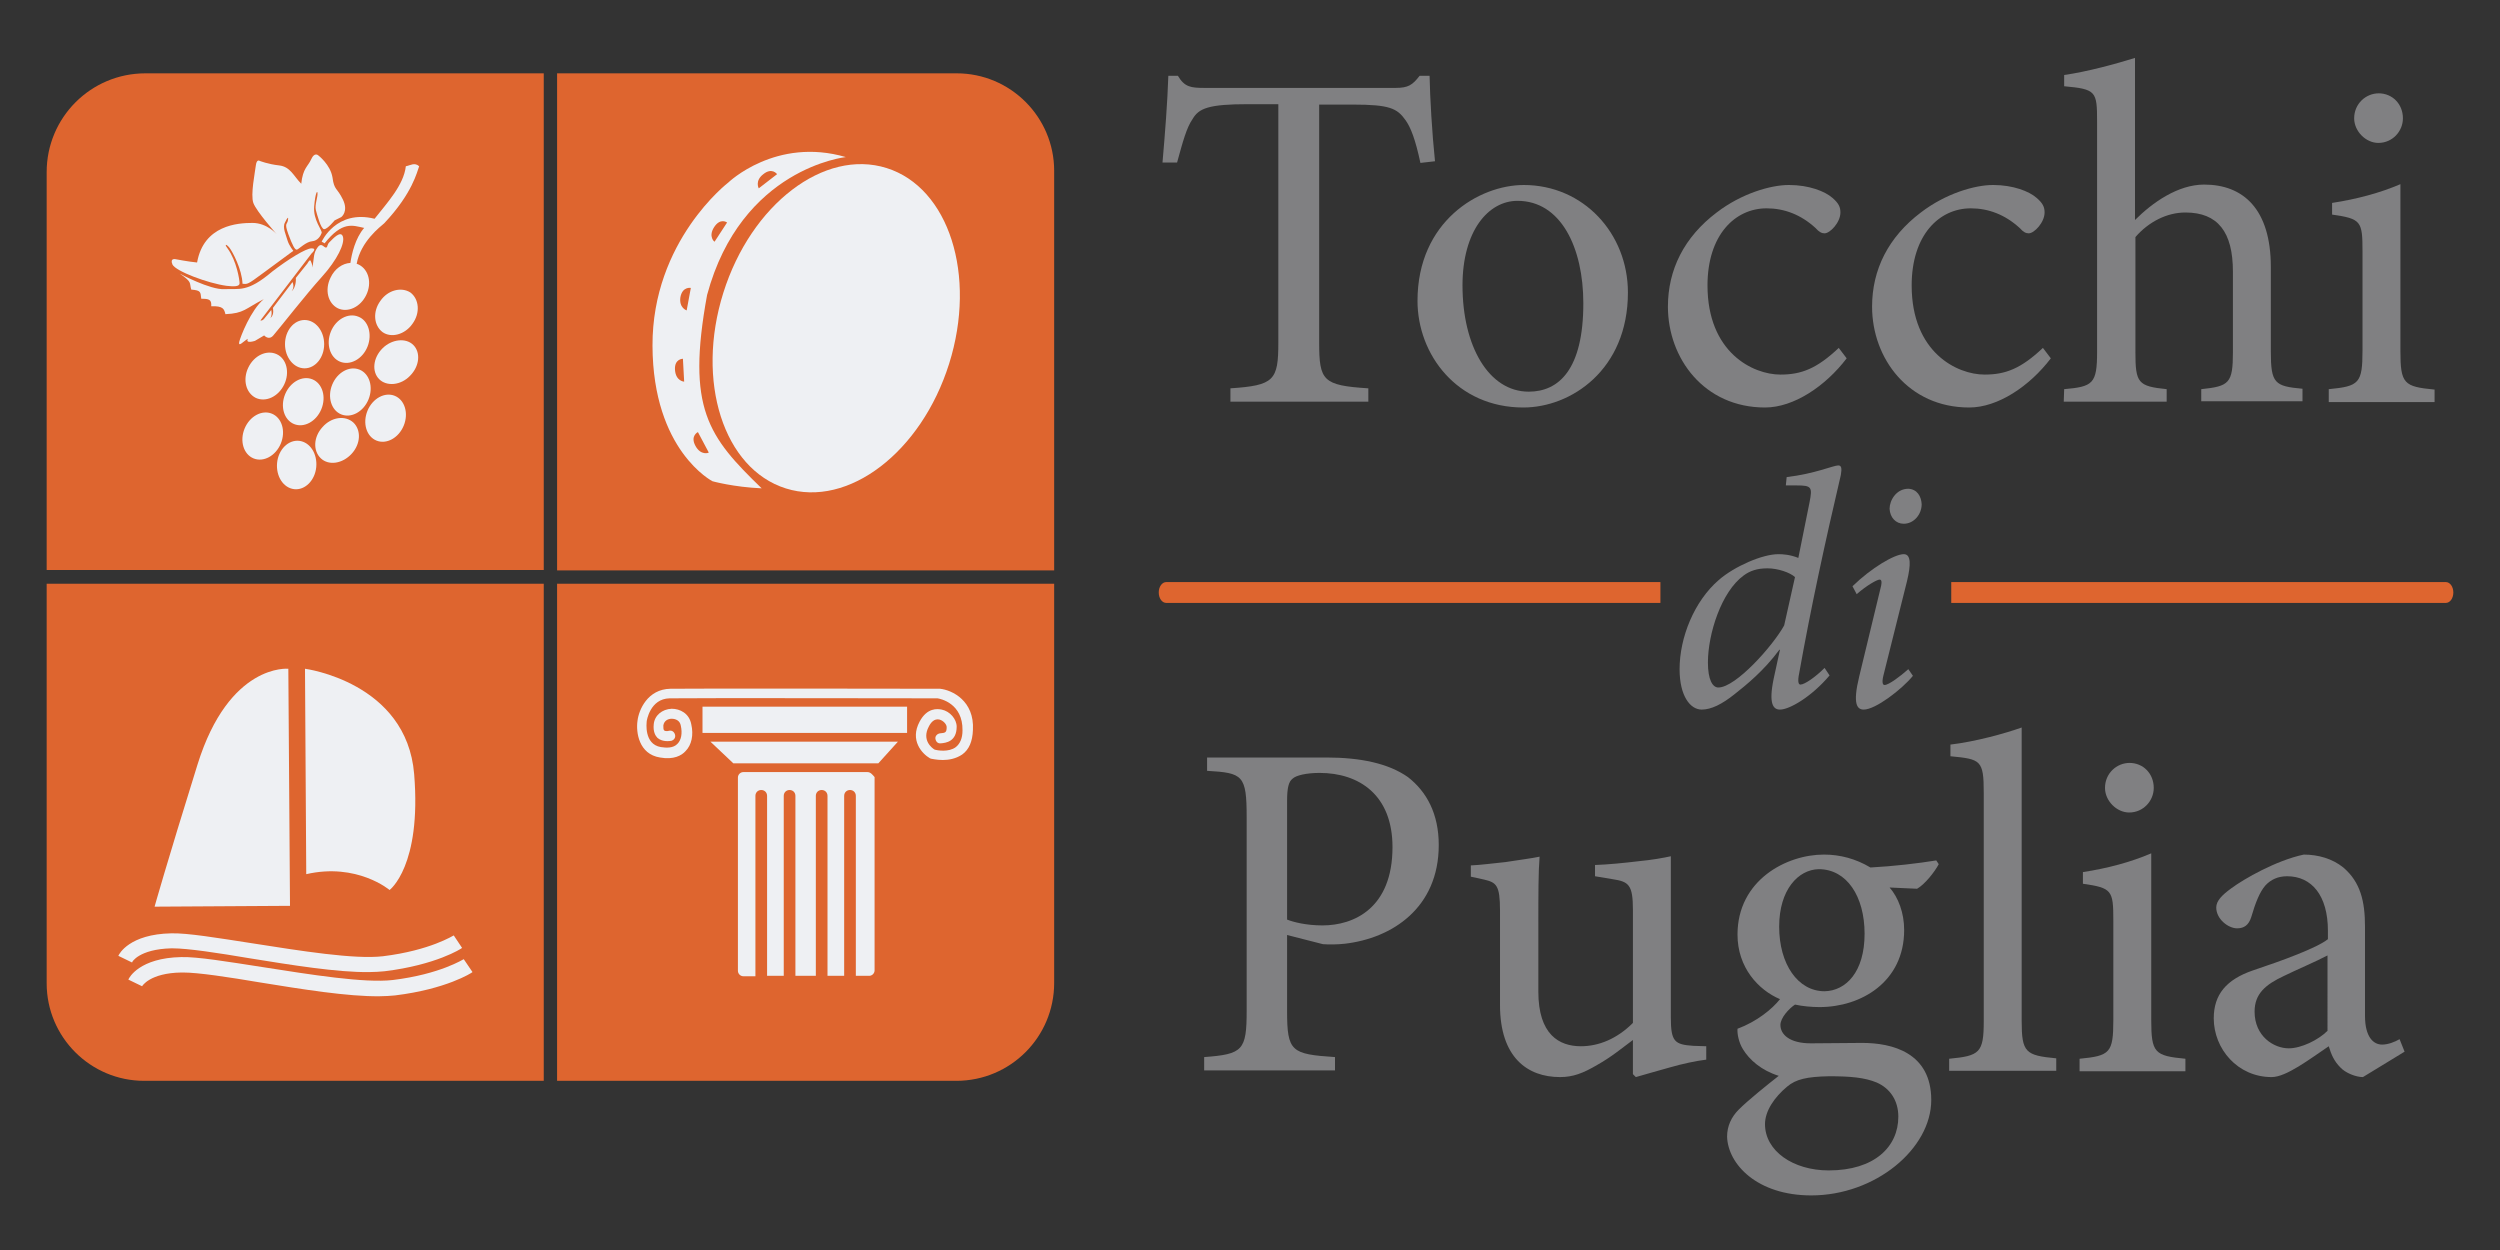 <?xml version="1.0" encoding="utf-8"?>
<!-- Generator: Adobe Illustrator 25.1.0, SVG Export Plug-In . SVG Version: 6.00 Build 0)  -->
<svg version="1.1" id="Livello_1" xmlns="http://www.w3.org/2000/svg" xmlns:xlink="http://www.w3.org/1999/xlink" x="0px" y="0px"
	 viewBox="0 0 600 300" enable-background="new 0 0 600 300" xml:space="preserve">
<rect x="0" y="0" width="600" height="300" fill="#333333" stroke="none"/>
<g>
	<g>
		<path fill="#DE652F" d="M11.2,236c0,12.9,10.5,23.4,23.4,23.4h95.9V140.1H11.2V236z"/>
		<path fill="#DE652F" d="M133.7,259.4h95.8c13,0,23.5-10.5,23.5-23.5v-95.8H133.7V259.4z"/>
		<path fill="#DE652F" d="M229.6,17.6h-95.9v119.3H253V41C253,28.1,242.5,17.6,229.6,17.6z"/>
		<path fill="#DE652F" d="M11.2,41.3v95.5h119.3V17.6H34.9C21.8,17.6,11.2,28.2,11.2,41.3z"/>
	</g>
	<g>
		<path fill="#EEF0F3" d="M41.1,227.6c0.1,0,0.2,0,0.3,0c3.7,0,10.9,1.1,18.6,2.4c9.9,1.6,21,3.4,28.6,3.3c1.3,0,2.6-0.1,3.7-0.2
			c12.3-1.5,18.4-5.4,18.6-5.6l-2-3c-0.1,0-5.6,3.6-17,5c-6.8,0.8-19.8-1.3-31.3-3.1c-8.4-1.3-15.6-2.5-19.5-2.4
			c-10,0.2-12.5,4.9-12.7,5.4l3.3,1.6C31.6,230.9,33.4,227.8,41.1,227.6z"/>
		<path fill="#EEF0F3" d="M111.3,230.2c-0.1,0-5.6,3.6-17,5c-6.8,0.8-19.8-1.3-31.3-3.1c-8.4-1.3-15.6-2.5-19.5-2.4
			c-10,0.2-12.5,4.9-12.7,5.4l3.3,1.6c0,0,1.8-3.2,9.5-3.3c0.1,0,0.2,0,0.3,0c3.7,0,10.9,1.1,18.6,2.4c9.9,1.6,21,3.4,28.6,3.3
			c1.3,0,2.6-0.1,3.7-0.2c12.3-1.5,18.4-5.4,18.6-5.6L111.3,230.2z"/>
		<path fill="#EEF0F3" d="M69.2,160.5c0,0-14.2-1.4-21.8,23c-7.6,24.4-10.3,34.1-10.3,34.1l32.5-0.2L69.2,160.5z"/>
		<path fill="#EEF0F3" d="M93.5,213.6c0,0,7.7-5.7,5.9-27.8c-1.8-22.1-26.2-25.3-26.2-25.3l0.3,49.3C85.7,207,93.5,213.6,93.5,213.6
			z"/>
	</g>
	<g>
		<rect x="168.6" y="169.6" fill="#EEF0F3" width="49.1" height="6.3"/>
		<polygon fill="#EEF0F3" points="176,183.2 210.8,183.2 215.5,178 170.5,178 		"/>
		<path fill="#EEF0F3" d="M208.2,185.3h-29.8c-0.7,0-1.3,0.6-1.3,1.3V233c0,0.7,0.6,1.3,1.3,1.3h2.9V191c0-0.8,0.6-1.4,1.4-1.4
			c0.8,0,1.4,0.6,1.4,1.4v43.2h4V191c0-0.8,0.6-1.4,1.4-1.4s1.4,0.6,1.4,1.4v43.2h4.9V191c0-0.8,0.6-1.4,1.4-1.4
			c0.8,0,1.4,0.6,1.4,1.4v43.2h4V191c0-0.8,0.6-1.4,1.4-1.4s1.4,0.6,1.4,1.4v43.2h3.2c0.7,0,1.3-0.6,1.3-1.3v-46.4
			C209.4,185.9,208.9,185.3,208.2,185.3z"/>
		<path fill="#EEF0F3" d="M225.6,165.3c-0.1,0-0.1,0-0.2,0c-0.6,0-58.6-0.1-64.5,0c-5.5,0.1-7.6,5.1-7.9,7.7c-0.4,2.7,0.3,8,5.4,8.8
			c3.3,0.6,5.2-0.5,6.1-1.5c1.5-1.5,2-3.9,1.4-6.5c-0.5-2.6-2.7-3.7-4.7-3.7c-2.3,0.1-4.1,1.6-4.3,3.7c-0.2,1.8,0.4,2.8,0.9,3.3
			c1.3,1.1,3.1,0.7,3.3,0.7c0.7-0.2,1.1-0.8,0.9-1.5c-0.2-0.7-0.8-1.1-1.5-0.9c-0.3,0.1-0.9,0.1-1.1-0.1c-0.2-0.2-0.2-0.6-0.2-1.2
			c0.2-1.2,1.2-1.6,2-1.6c0.9,0,2,0.4,2.2,1.7c0.4,1.8,0.1,3.4-0.8,4.3c-1,1.1-2.7,1-4,0.8c-4.1-0.7-3.4-5.9-3.4-6.1
			c0-0.2,0.8-5.5,5.5-5.6c5.7-0.1,61.7,0,64.3,0c0.7,0.1,6.1,1.2,6,7.7c0,1.9-0.6,3.2-1.6,4c-1.7,1.3-4.5,0.8-5.1,0.6
			c-0.7-0.4-3.1-2.3-1.4-5.5c0.5-1,1.3-2,2.6-1.7c1,0.3,1.7,1.2,1.7,1.8c0,1.3-0.3,1.4-1.6,1.5c-0.7,0.1-1.2,0.7-1.1,1.3
			c0.1,0.7,0.6,1.2,1.3,1.1c1.2-0.1,3.8-0.4,3.8-4c0-1.8-1.6-3.7-3.6-4.1c-1-0.2-3.5-0.5-5.3,2.9c-2.4,4.5,0.6,7.7,2.5,8.8
			c0.1,0,0.2,0.1,0.3,0.1c0.1,0,1.3,0.3,2.8,0.3c1.4,0,3.1-0.3,4.6-1.3c1.7-1.2,2.5-3.2,2.6-5.9
			C233.9,168.2,228.5,165.6,225.6,165.3z"/>
	</g>
	<g>
		
			<ellipse transform="matrix(0.3 -0.954 0.954 0.3 65.341 246.51)" fill="#EEF0F3" cx="200.6" cy="78.8" rx="40.3" ry="28.4"/>
		<path fill="#EEF0F3" d="M169.7,70.8c8.2-30.5,33.3-33.1,33.3-33.1c-16.8-4.9-28.2,6.1-28.2,6.1s-18.3,14-18.2,39.2
			c0.1,25.2,14.4,32.5,14.4,32.5s5,1.4,11.8,1.7C170,104.8,164.7,98.1,169.7,70.8z M183.2,41.8c2.1-1.7,3.3,0,3.3,0l-4.4,3.4
			C182.1,45.2,181.1,43.4,183.2,41.8z M171.4,54.5c1.5-2.3,3.1-1.1,3.1-1.1l-3,4.6C171.5,58.1,169.9,56.8,171.4,54.5z M162,88.8
			c-0.2-2.7,1.9-2.7,1.9-2.7l0.3,5.5C164.2,91.6,162.2,91.5,162,88.8z M164.8,74.5c0,0-1.9-0.6-1.5-3.2c0.5-2.6,2.5-2.2,2.5-2.2
			L164.8,74.5z M166.9,107c-1.3-2.4,0.6-3.3,0.6-3.3l2.6,4.9C170.1,108.7,168.2,109.4,166.9,107z"/>
	</g>
	<g>
		<ellipse transform="matrix(0.381 -0.925 0.925 0.381 -34.866 135.968)" fill="#EEF0F3" cx="84" cy="94" rx="5.8" ry="4.7"/>
		
			<ellipse transform="matrix(0.381 -0.925 0.925 0.381 -44.091 126.925)" fill="#EEF0F3" cx="72.7" cy="96.4" rx="5.8" ry="4.7"/>
		
			<ellipse transform="matrix(0.381 -0.925 0.925 0.381 -35.475 147.716)" fill="#EEF0F3" cx="92.5" cy="100.3" rx="5.8" ry="4.7"/>
		<ellipse fill="#EEF0F3" cx="73.1" cy="82.6" rx="4.7" ry="5.8"/>
		
			<ellipse transform="matrix(0.381 -0.925 0.925 0.381 -57.707 123.071)" fill="#EEF0F3" cx="63" cy="104.6" rx="5.8" ry="4.7"/>
		<path fill="#EEF0F3" d="M71.8,105.8c-2.6-0.3-5,2.1-5.3,5.3c-0.3,3.2,1.5,6,4.1,6.3c2.6,0.3,5-2.1,5.3-5.3
			C76.2,108.9,74.4,106.1,71.8,105.8z"/>
		<path fill="#EEF0F3" d="M77.4,102.5c-2.2,2.4-2.3,5.7-0.4,7.5c1.9,1.8,5.2,1.3,7.4-1.1c2.2-2.4,2.3-5.7,0.4-7.5
			C82.8,99.6,79.5,100.1,77.4,102.5z"/>
		<path fill="#EEF0F3" d="M66.4,85c-2.4-1.1-5.4,0.3-6.8,3.2c-1.4,2.9-0.6,6.1,1.8,7.3c2.4,1.1,5.4-0.3,6.8-3.2
			C69.6,89.4,68.8,86.1,66.4,85z"/>
		<path fill="#EEF0F3" d="M86,76c-2.4-1-5.4,0.6-6.6,3.6c-1.2,3-0.2,6.2,2.2,7.2c2.4,1,5.4-0.6,6.6-3.6S88.4,76.9,86,76z"/>
		<path fill="#EEF0F3" d="M91.8,83.6c-2.3,2.3-2.6,5.6-0.8,7.4c1.8,1.8,5.2,1.5,7.4-0.8c2.3-2.3,2.6-5.6,0.8-7.4
			C97.4,81,94,81.4,91.8,83.6z"/>
		<path fill="#EEF0F3" d="M91.3,72.2c-1.9,2.6-1.6,5.9,0.5,7.5c2.1,1.5,5.4,0.6,7.2-2c1.9-2.6,1.6-5.9-0.5-7.5
			C96.3,68.8,93.1,69.6,91.3,72.2z"/>
		<path fill="#EEF0F3" d="M77.2,58c0,0,0,0,0.7,0.4c4.3-5.4,6.7-4.3,9.5-3.7c-2.1,2.4-3,6.2-3.3,8.4c-1.9,0.1-3.8,1.4-4.8,3.6
			c-1.4,2.9-0.6,6.1,1.8,7.3c2.4,1.1,5.4-0.3,6.8-3.2c1.4-2.9,0.6-6.1-1.8-7.3c-0.2-0.1-0.3-0.1-0.5-0.2c1-5.4,5.7-8.9,6.6-9.7
			c6.8-7.2,7.9-12.4,8.4-13.7c-1.1-1-2.1-0.2-3.2,0c-0.5,4.5-4.5,8.8-7.5,12.6C80.7,50.2,77.2,58,77.2,58z"/>
		<path fill="#EEF0F3" d="M57.5,68c0-0.8-0.7-5.4-2.9-8.4c-0.9-1.2-0.2-1,0.5-0.1c0.7,0.9,3,5.2,3.1,8.6c1.2,0.1,1.1,0.3,5-2.6
			c3.9-2.9,7.2-5.3,7.2-5.3S69.4,59,69,57.7c-0.3-1.2-1.3-3.1-0.6-4.3c0.6-1.3,0.9-1.5,0.7-0.5c-0.2,1.1-0.9,0.5,0.1,3.3
			c1,2.7,1.6,3.9,2.1,3.7s2.2-1.9,3.6-2c1.4-0.1,2.1-1.4,2.3-2c0.2-0.6-2.1-3.1-1.8-6.4c0.3-3.4,0.8-3.9,0.8-3.1
			c0.1,0.8-0.7,2.8-0.4,4c0.3,1.1,1.2,4.6,2,4.6c0.8,0,2.5-2.1,2.5-2.1l1.6-0.8c0,0,1.8-1.3,0.4-4.2c-1.4-2.9-2.1-2.2-2.5-5.3
			c-0.5-3.1-3.4-5.3-3.4-5.3s-0.9-0.9-1.7,0.9s-2,2.1-2.4,5.9c-1.8-1.8-2.6-4.1-5.3-4.4c-2.7-0.3-4.7-1.1-4.7-1.1s-0.7-0.5-0.9,1.1
			c-0.2,1.7-1.3,7-0.6,9c0.7,2,5.6,7.5,5.6,7.5s-2.3-2.7-5.8-2.7C57.1,53.5,48.9,54,47.3,63c-2.1-0.2-5.2-0.8-5.2-0.8
			s-1.4-0.3-0.7,1.3c0.8,1.6,8.5,4.5,13,5.1C56.1,68.8,57.5,68.8,57.5,68z"/>
		<path fill="#EEF0F3" d="M61.2,81.8l2.2-1.3c0,0,1.1,1.3,2.2,0c1.8-2.1,7.8-9.8,11.6-14c3.8-4.2,5.6-8.1,5.1-9.7
			c-0.5-1.6-2.4,0.5-3.1,1.2c-0.8,0.7-0.5,1.3-0.9,1.4c-0.5,0.2-1.1-1.4-2.1,0c-1,1.4-0.8,2.3-1.2,4.8c0-0.7-0.4-1.5-0.4-1.5
			c-0.2-0.7-0.8,0.5-0.8,0.5L71,66.7c0,0,0.2,2.1-1,3.2c0.8-1.1,0.2-2.2,0.2-2.2l-4.7,6.2c0,0,0.4,1.7-0.6,2.4
			c0.5-0.8,0.2-1.9,0.2-1.9s-1.2,1.5-1.7,2.1s-0.9,0.4-0.9,0.4l12.3-16.1c0,0,1.4-1.2,0-1.2c-1.4,0-5.6,2.6-9.5,5.6
			c-6,5.1-7.9,4-11.4,4.2s-10.7-3.7-10.7-3.7c3,2.1,2.2,2.1,2.7,3.8c2.4,0.2,2.2,0.6,2.4,2.2c1.9,0,2.5,0.2,2.4,1.8
			c2.9-0.1,3.1,0.7,3.4,1.9c4.5-0.2,4.7-1.3,9.2-3.6c-3.1,2.6-5.6,9-5.9,10.3c-0.2,1.3,1-0.2,2.1-0.8C58.8,82.6,61.2,81.8,61.2,81.8
			z"/>
	</g>
	<g>
		<path fill="#808082" d="M340.9,39.1c-1.2-5.6-2.3-8.5-3.6-10.3c-2-2.8-3.8-3.7-12.6-3.7h-8.1v57.1c0,9.2,0.9,10.3,11.8,11v3.2
			h-33.1v-3.2c10.5-0.7,11.5-1.9,11.5-11V25h-7.2c-9.6,0-11.9,1-13.4,3.6c-1.4,2-2.3,5.3-3.7,10.4H279c0.6-6.9,1.2-14.5,1.4-20.8
			h2.3c1.6,2.7,3.1,2.9,6.4,2.9h45.8c3.1,0,4.1-0.7,5.8-2.9h2.4c0.1,5.3,0.6,13.8,1.3,20.5L340.9,39.1z"/>
		<path fill="#808082" d="M390.7,70.2c0,18.6-13.7,27.6-25.1,27.6c-15.9,0-25.4-12.7-25.4-25.6c0-19.1,14.8-27.8,25.5-27.8
			C380,44.4,390.7,56,390.7,70.2z M351,68.5c0,14.6,6.3,25.5,15.9,25.5c7.2,0,13.1-5.3,13.1-21.2c0-13.4-5.4-24.6-15.8-24.6
			C357.2,48.2,351,55.4,351,68.5z"/>
		<path fill="#808082" d="M443.2,86c-5.1,6.7-12.7,11.8-19.6,11.8c-14.6,0-23.3-11.8-23.3-24.2c0-8.9,3.9-16.7,11.7-22.6
			c6-4.6,13-6.6,17.3-6.6h0.1c4.7,0,8.6,1.5,10.4,3.1c1.5,1.3,1.9,2.2,1.9,3.5c0,2.4-2.5,5-3.8,5c-0.7,0-1.3-0.3-2.2-1.3
			c-3.5-3.2-7.5-4.7-11.7-4.7c-7.6,0-14.2,6.4-14.2,18.5c0,16.1,10.9,21.4,17.5,21.4c5,0,8.7-1.4,14-6.4L443.2,86z"/>
		<path fill="#808082" d="M492.2,86c-5.1,6.7-12.7,11.8-19.6,11.8c-14.6,0-23.3-11.8-23.3-24.2c0-8.9,3.9-16.7,11.7-22.6
			c6-4.6,13-6.6,17.3-6.6h0.1c4.7,0,8.6,1.5,10.4,3.1c1.5,1.3,1.9,2.2,1.9,3.5c0,2.4-2.5,5-3.8,5c-0.7,0-1.3-0.3-2.2-1.3
			c-3.5-3.2-7.5-4.7-11.7-4.7c-7.6,0-14.2,6.4-14.2,18.5c0,16.1,10.9,21.4,17.5,21.4c5,0,8.7-1.4,14-6.4L492.2,86z"/>
		<path fill="#808082" d="M528.3,96.4v-3c6.7-0.7,7.6-1.4,7.6-8.9V65.2c0-9.5-3.6-14.2-11.4-14.2c-4.4,0-8.8,2.2-12,5.9v27.6
			c0,7.4,0.6,8.2,7.5,8.9v3h-24.7l0.1-3c6.9-0.6,7.9-1.3,7.9-8.9V29.2c0-7.3-0.2-7.8-7.9-8.5V18c5.6-0.8,12.5-2.7,17-4.1v38.9
			c4.2-4.2,10.3-8.5,16.6-8.5c9.4,0,16,5.9,16,19.8v20.3c0,7.6,0.9,8.3,7.6,8.9v3H528.3z"/>
		<path fill="#808082" d="M558.9,96.4v-3c7.3-0.7,8.1-1.4,8.1-9.3V60.3c0-7.2-0.3-7.8-7.3-8.8v-2.8c5.9-0.9,11.5-2.4,16.4-4.5v40
			c0,7.9,0.8,8.6,8.2,9.3v3H558.9z M565,28.4c0-3.5,2.8-6,5.9-6c3.2,0,5.8,2.5,5.8,6c0,3.1-2.5,5.9-5.9,5.9
			C567.8,34.3,565,31.5,565,28.4z"/>
		<path fill="#808082" d="M439.1,162.1c-4.3,5.1-9.6,8.2-11.9,8.2c-1.6,0-2.8-1.3-1.5-7.5l1.5-6.9l-0.2,0.1
			c-3.6,4.9-7.9,8.4-10.7,10.6c-3,2.4-5.6,3.7-7.9,3.7c-2.7,0-5.3-3.2-5.3-9.7c0-7.6,3.5-16.3,9.4-21.4c3.8-3.3,10.5-6.2,14.3-6.2
			c1.1,0,2.8,0.1,4.8,0.9l2.7-13.4c0.7-3.6,0.5-4-3.1-4h-2.6l0.2-2c6.8-0.8,11.2-2.8,12.4-2.8c0.7,0,0.9,0.6,0.6,2.3
			c-3.8,16.2-7.2,31.9-10,47.6c-0.4,1.9-0.2,2.7,0.3,2.7c1,0,3.6-1.8,5.8-4L439.1,162.1z M428.2,150.1l2.6-11.6
			c-1.2-1.1-4.1-2.1-6.6-2.1c-2.5,0-4.2,0.6-5.7,1.7c-5.4,3.9-8.6,14.1-8.6,20.9c0,4.1,1.1,6,2.5,6C416.6,165,425.5,155,428.2,150.1
			z"/>
		<path fill="#808082" d="M459.1,162.2c-2.7,3.3-9,8.1-11.8,8.1c-1.6,0-2.7-1.3-1.1-7.9l5-20.7c0.5-1.8,0.5-2.6-0.1-2.6
			c-0.6,0-3.1,1.4-5.5,3.5l-1-1.9c4.5-4.4,10.1-7.7,12.3-7.7c1.8,0,1.7,2.6,0.8,6.4l-5.6,22.4c-0.5,1.9-0.3,2.6,0.2,2.6
			c1,0,3.8-2.1,5.7-3.8L459.1,162.2z M461.2,121c0,2.5-1.9,4.7-4.3,4.7c-1.9,0-3.3-1.5-3.4-3.6c0-2,1.6-4.8,4.5-4.8
			C460.1,117.4,461.1,119.1,461.2,121z"/>
		<path fill="#808082" d="M318.3,181.8c8.2,0,14.9,1.4,19.6,4.7c4.5,3.5,7.4,8.8,7.4,16.3c0,15.1-11.2,22.4-22.6,23.7
			c-1.7,0.2-3.9,0.2-5.2,0.1l-8.6-2.2v18.2c0,9.8,1,10.4,11.5,11.1v3.2H289v-3.2c9.3-0.7,10.2-1.6,10.2-11.2v-46.3
			c0-10.2-0.9-10.7-9.5-11.2v-3.2H318.3z M308.9,220.7c1.5,0.6,4.6,1.4,8.5,1.4c7.5,0,16.8-4.1,16.8-18.8c0-12.5-8-17.8-17.5-17.8
			c-3.2,0-5.7,0.6-6.5,1.4c-0.9,0.7-1.3,2.1-1.3,5.4V220.7z"/>
		<path fill="#808082" d="M409.6,254.3c-2.5,0.3-5.8,1-8.9,1.9c-3,0.8-5.9,1.7-8.1,2.3l-0.7-0.7v-8.2c-2.7,2-5.2,4.1-8.6,6
			c-3.4,2-5.8,2.9-8.9,2.9c-7.8,0-14.4-4.7-14.4-17.3v-22.7c0-6.1-0.9-6.7-3.8-7.4l-3.2-0.7v-2.7c2.4-0.1,5.3-0.5,8.3-0.8
			c3.1-0.5,6.4-0.9,8.2-1.3c-0.3,3.6-0.3,9-0.3,16.8v15.6c0,10.3,5,13.1,10.2,13.1c4.2,0,8.6-1.7,12.5-5.6v-27.1
			c0-6.1-1-6.8-4.9-7.4l-4.2-0.7v-2.7c3.1-0.1,7.1-0.5,10.4-0.9c3.2-0.3,6-0.8,7.8-1.2v38.7c0,5.8,0.9,6.5,5.4,6.8l3.1,0.1V254.3z"
			/>
		<path fill="#808082" d="M465.3,207.4c-1,1.9-3.4,4.9-5.2,5.9l-6.6-0.3c2.1,2.4,3.5,6.1,3.5,10.2c0,12.5-10.4,18.5-20.3,18.5
			c-1.9,0-4.1-0.2-5.9-0.6c-1.5,1-3.5,3.2-3.5,4.9c0,2.2,2.1,4.4,7.3,4.4c4.3,0,8.3-0.1,12.3-0.1c7.2,0,16.6,2.3,16.6,13.7
			c0,11.7-13.4,22.9-28.8,22.9c-13,0-20-7.5-20.2-14.1c0-2.5,1-4.7,2.8-6.5c2.3-2.3,6.8-5.9,9.6-8.1c-4.2-1.3-7.1-3.9-8.6-6.4
			c-1-1.6-1.4-3.7-1.3-4.9c4.6-1.7,8.3-4.7,10.2-7.1c-5.2-2.2-10.2-7.6-10.2-15.5c0-13.1,11.8-19.2,20.7-19.2h0.1
			c3.8,0,7.6,1,11.1,3.1c5.6-0.3,11.5-1,15.8-1.7L465.3,207.4z M428.9,260.8c-3,2.5-5.3,5.8-5.3,9c0,6.4,6.7,11.1,15.3,11.1
			c11,0,16.7-5.7,16.7-12.9c0-3.9-2-6.8-5.2-8.2c-2.9-1.2-6.3-1.5-11.4-1.5C433.7,258.4,431,259,428.9,260.8z M427,222.4
			c0,9,4.5,15.5,10.9,15.5c5.1-0.1,9.6-4.6,9.6-13.8c0-9-4.3-15.5-11-15.5C431.6,208.7,427,213.5,427,222.4z"/>
		<path fill="#808082" d="M467.8,257.1v-3c7.3-0.7,8.3-1.4,8.3-9v-54.8c0-7.9-0.7-8.1-8-8.8v-2.8c6-0.7,13.2-2.7,17.1-4.1V245
			c0,7.6,0.9,8.3,8.3,9v3H467.8z"/>
		<path fill="#808082" d="M499.1,257.1v-3c7.3-0.7,8.1-1.4,8.1-9.3v-23.9c0-7.2-0.3-7.8-7.3-8.8v-2.8c5.9-0.9,11.5-2.4,16.4-4.5v40
			c0,7.9,0.8,8.6,8.2,9.3v3H499.1z M505.2,189.1c0-3.5,2.8-6,5.9-6c3.2,0,5.8,2.5,5.8,6c0,3.1-2.5,5.9-5.9,5.9
			C508,195,505.2,192.2,505.2,189.1z"/>
		<path fill="#808082" d="M567.1,258.5c-1.7,0-4.2-1-5.4-2.3c-1.5-1.5-2.2-3.1-2.8-5.1c-4.6,3.1-10.2,7.4-13.7,7.4
			c-8.2,0-13.9-6.8-13.9-14.1c0-5.7,3-9.3,9.4-11.5c6.9-2.3,15.4-5.4,18-7.5v-2c0-8.5-3.9-13.1-9.8-13.1c-2.2,0-3.9,0.8-5.2,2.2
			c-1.4,1.6-2.4,4.2-3.4,7.6c-0.6,1.9-1.7,2.7-3.4,2.7c-2.1,0-5-2.2-5-5c0-1.6,1.4-3,3.6-4.6c3.1-2.3,10.8-6.7,17.4-8.1
			c3.5,0,6.9,1,9.5,3.1c4.1,3.5,5.2,8.1,5.2,14.2v21.4c0,5.2,2.1,6.9,4.1,6.9c1.4,0,3-0.6,4.2-1.3l1.2,3L567.1,258.5z M558.6,229.3
			c-2.4,1.3-8,3.7-10.4,4.9c-4.5,2.1-7.1,4.3-7.1,8.6c0,5.9,4.6,8.8,8.2,8.8c3,0,7.1-2,9.3-4.2V229.3z"/>
	</g>
	<g>
		<path fill="#DE652F" d="M587,139.7H468.3v5H587c1,0,1.8-1.1,1.8-2.5C588.8,140.8,588,139.7,587,139.7z"/>
		<path fill="#DE652F" d="M398.6,139.7H279.9c-1,0-1.8,1.1-1.8,2.5c0,1.4,0.8,2.5,1.8,2.5h118.6V139.7z"/>
	</g>
</g>
</svg>
